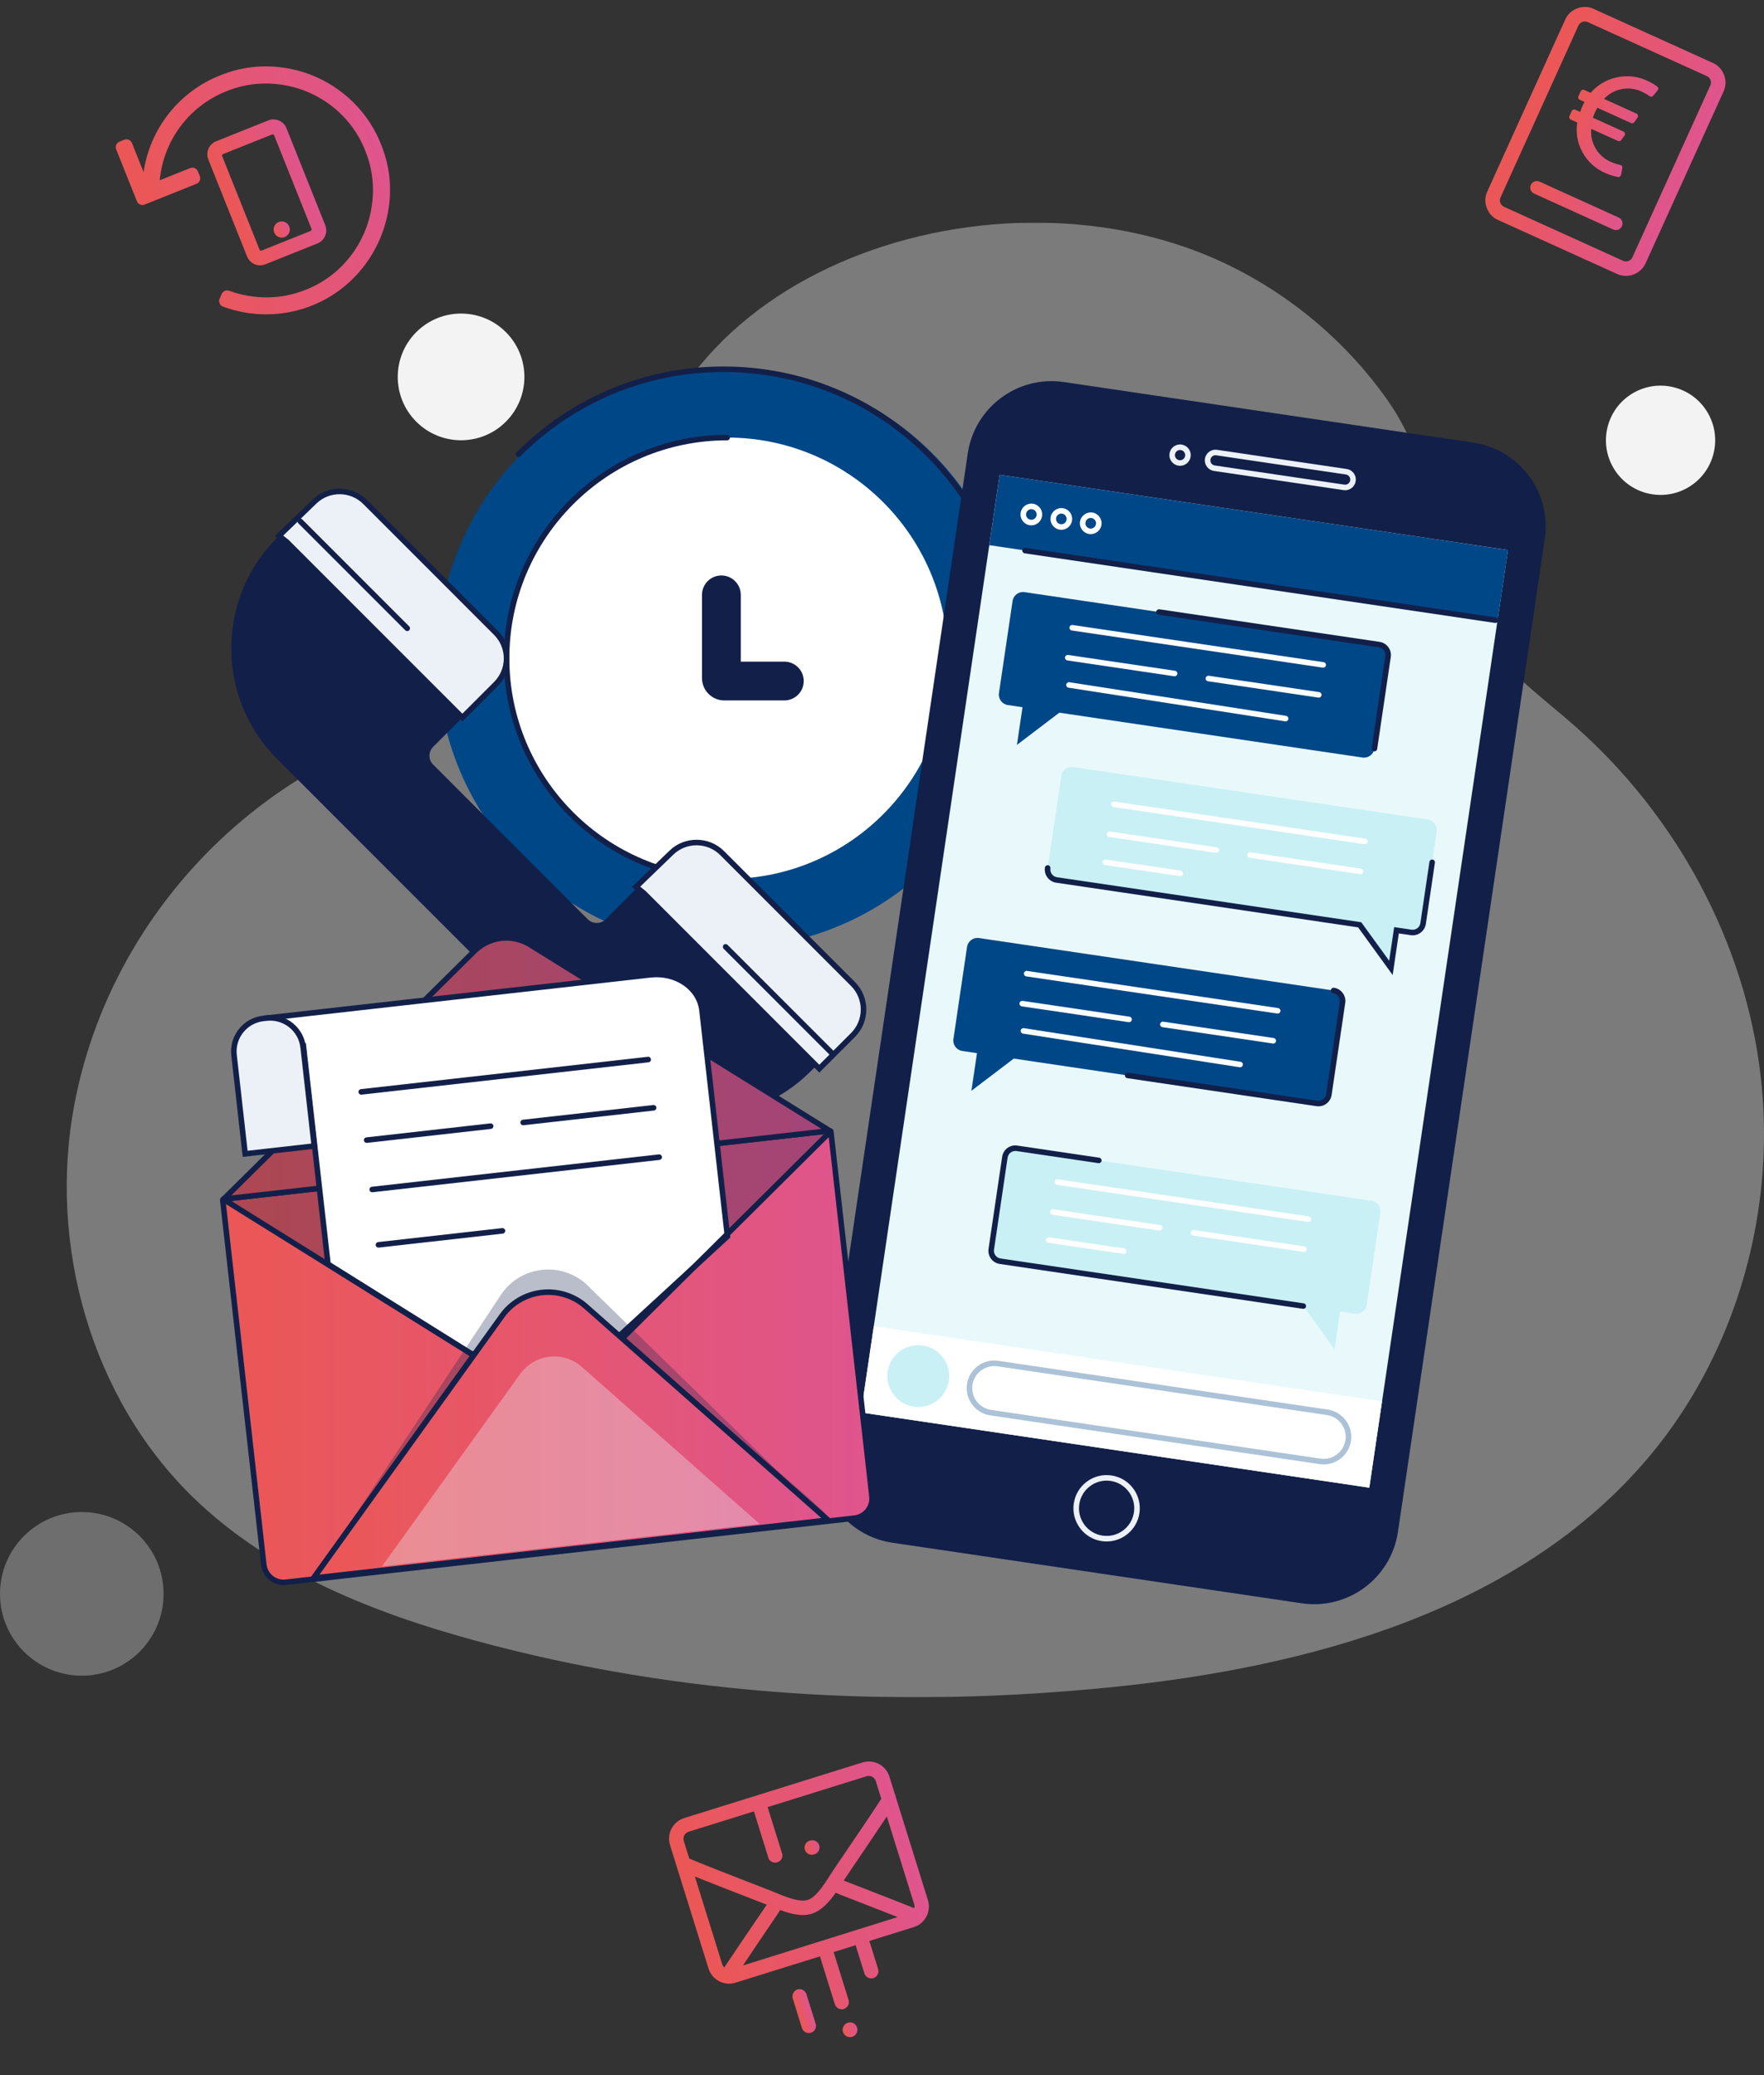 <svg width="420" height="494" viewBox="0 0 420 494" fill="none" xmlns="http://www.w3.org/2000/svg">
<rect x="0" y="0" width="420" height="494" fill="#333333" stroke="none"/>
<g clip-path="url(#clip0_1349_765)">
<g opacity="0.41">
<path d="M419.795 277.019C420.194 270.159 420.016 263.267 419.243 256.443C415.61 224.38 399.164 194.146 374.956 172.815C366.319 165.203 356.493 158.386 350.873 148.34C341.408 131.422 342.125 111.978 330.377 95.274C318.615 78.55 301.476 65.508 282.149 58.811C224.521 38.84 143.838 71.357 151.103 140.797C151.13 141.046 151.158 141.408 151.189 141.867C152.155 156.291 140.835 168.418 126.429 168.76C73.259 170.022 27.49 211.019 17.698 262.951C11.4 296.349 21.713 332.957 46.141 356.584C64.376 374.221 88.842 383.91 113.32 390.567C162.398 403.916 214.044 406.713 264.65 401.61C312.019 396.832 361.985 383.213 392.62 346.766C408.958 327.322 418.321 302.389 419.795 277.019Z" fill="#E3E3E3"/>
</g>
<path d="M408.023 107.805C409.68 100.816 405.358 93.807 398.37 92.15C391.382 90.493 384.374 94.815 382.717 101.804C381.06 108.793 385.382 115.801 392.37 117.458C399.358 119.115 406.366 114.793 408.023 107.805Z" fill="#F3F3F3"/>
<path d="M120.441 100.381C126.33 94.492 126.33 84.944 120.441 79.055C114.553 73.166 105.005 73.166 99.117 79.055C93.228 84.944 93.228 94.492 99.117 100.381C105.005 106.27 114.553 106.27 120.441 100.381Z" fill="#F3F3F3"/>
<path opacity="0.31" d="M19.475 398.87C30.231 398.87 38.95 390.15 38.95 379.393C38.95 368.636 30.231 359.916 19.475 359.916C8.719 359.916 0 368.636 0 379.393C0 390.15 8.719 398.87 19.475 398.87Z" fill="#F3F3F3"/>
<path d="M173.139 225.715C211.259 225.715 242.161 194.81 242.161 156.686C242.161 118.562 211.259 87.656 173.139 87.656C135.018 87.656 104.116 118.562 104.116 156.686C104.116 194.81 135.018 225.715 173.139 225.715Z" fill="#004787"/>
<path d="M221.064 206.398C220.895 206.398 220.727 206.334 220.597 206.206C220.34 205.948 220.34 205.53 220.597 205.273C233.51 192.359 240.621 175.19 240.621 156.928C240.621 138.667 233.509 121.497 220.597 108.584C207.686 95.67 190.518 88.558 172.258 88.558C153.998 88.558 136.83 95.671 123.918 108.584C123.661 108.841 123.243 108.841 122.985 108.584C122.728 108.327 122.728 107.909 122.985 107.651C136.146 94.488 153.645 87.239 172.258 87.239C190.87 87.239 208.369 94.489 221.531 107.651C234.693 120.814 241.941 138.314 241.941 156.928C241.941 175.543 234.692 193.043 221.531 206.206C221.402 206.334 221.233 206.398 221.064 206.398Z" fill="#122049"/>
<path d="M173.139 209.216C202.147 209.216 225.664 185.697 225.664 156.686C225.664 127.674 202.147 104.156 173.139 104.156C144.13 104.156 120.614 127.674 120.614 156.686C120.614 185.697 144.13 209.216 173.139 209.216Z" fill="white"/>
<path d="M173.137 209.875C143.812 209.875 119.954 186.015 119.954 156.686C119.954 127.356 143.812 103.496 173.137 103.496C173.501 103.496 173.797 103.792 173.797 104.156C173.797 104.52 173.501 104.815 173.137 104.815C144.539 104.815 121.273 128.085 121.273 156.686C121.273 185.287 144.54 208.556 173.137 208.556C173.501 208.556 173.797 208.852 173.797 209.216C173.797 209.58 173.503 209.875 173.137 209.875Z" fill="#122049"/>
<path d="M186.745 166.726H172.457C169.526 166.726 167.141 164.341 167.141 161.41V141.598C167.141 139.048 169.208 136.981 171.758 136.981C174.307 136.981 176.374 139.048 176.374 141.598V157.492H186.745C189.295 157.492 191.362 159.559 191.362 162.109C191.362 164.659 189.295 166.726 186.745 166.726Z" fill="#122049"/>
<path d="M65.976 180.663L140.33 255.025C154.875 269.571 178.456 269.571 193 255.025L201.89 246.134C205.247 242.777 205.247 237.336 201.89 233.978L171.55 203.635C168.193 200.277 162.752 200.277 159.395 203.635L144.224 218.807C143.037 219.994 141.114 219.994 139.927 218.807L103.132 182.009C101.961 180.838 101.961 178.939 103.132 177.768L118.092 162.806C121.449 159.449 121.449 154.008 118.092 150.651L86.93 119.484C83.615 116.169 78.255 116.121 74.882 119.378L66.439 127.532C51.461 142 51.252 165.938 65.976 180.663Z" fill="#122049"/>
<path d="M68.305 129.032L110.084 170.815L111.516 169.382L118.091 162.805C121.448 159.448 121.448 154.007 118.091 150.649L86.93 119.484C83.615 116.169 78.255 116.121 74.882 119.378L66.439 127.532L68.305 129.032Z" fill="#ECF1F7"/>
<path d="M110.085 171.747L67.864 129.522L65.445 127.578L74.426 118.903C78.033 115.421 83.853 115.47 87.398 119.017L118.559 150.182C122.168 153.79 122.168 159.663 118.559 163.271L110.085 171.747ZM67.436 127.487L68.771 128.565L110.085 169.882L117.627 162.34C119.125 160.841 119.951 158.848 119.951 156.728C119.951 154.609 119.125 152.615 117.627 151.116L86.464 119.951C83.423 116.909 78.433 116.867 75.34 119.855L67.436 127.487Z" fill="#122049"/>
<path d="M153.296 212.598L195.075 254.381L196.508 252.949L203.083 246.372C206.44 243.014 206.44 237.573 203.083 234.216L171.92 203.05C168.606 199.735 163.245 199.688 159.873 202.945L151.43 211.098L153.296 212.598Z" fill="#ECF1F7"/>
<path d="M195.075 255.314L152.854 213.089L150.435 211.144L159.416 202.47C163.024 198.987 168.843 199.038 172.388 202.583L203.551 233.75C205.299 235.498 206.261 237.822 206.261 240.294C206.261 242.766 205.299 245.091 203.551 246.839L195.075 255.314ZM152.428 211.055L153.763 212.132L195.076 253.45L202.618 245.907C204.117 244.407 204.942 242.414 204.942 240.296C204.942 238.176 204.117 236.183 202.618 234.684L171.456 203.517C168.414 200.478 163.426 200.433 160.331 203.421L152.428 211.055Z" fill="#122049"/>
<path d="M96.962 150.223C96.793 150.223 96.624 150.159 96.495 150.031L71.039 124.572C70.781 124.315 70.781 123.896 71.039 123.639C71.296 123.382 71.714 123.382 71.971 123.639L97.428 149.098C97.685 149.355 97.685 149.774 97.428 150.031C97.3 150.159 97.131 150.223 96.962 150.223Z" fill="#122049"/>
<path d="M198.224 251.495C198.055 251.495 197.886 251.43 197.757 251.302L172.299 225.843C172.042 225.586 172.042 225.168 172.299 224.911C172.556 224.653 172.974 224.653 173.231 224.911L198.689 250.37C198.946 250.627 198.946 251.045 198.689 251.302C198.561 251.43 198.392 251.495 198.224 251.495Z" fill="#122049"/>
<path d="M309.935 381.64L212.465 367.222C201.443 365.591 193.83 355.334 195.46 344.312L230.417 107.949C232.048 96.927 242.304 89.313 253.324 90.943L350.795 105.361C361.817 106.992 369.43 117.249 367.8 128.27L332.842 364.633C331.212 375.656 320.956 383.27 309.935 381.64Z" fill="#122049"/>
<path d="M238.02 113.022L205.013 336.219L326.023 354.118L359.03 130.92L238.02 113.022Z" fill="#E9F9FB"/>
<path d="M238.026 113.022L235.549 129.77L356.559 147.669L359.036 130.921L238.026 113.022Z" fill="#004787"/>
<path d="M263.483 366.923C263.099 366.923 262.713 366.896 262.322 366.838C260.236 366.53 258.393 365.427 257.136 363.732C255.878 362.037 255.355 359.956 255.665 357.868C255.974 355.781 257.077 353.938 258.77 352.681C260.464 351.424 262.55 350.896 264.633 351.211C266.72 351.519 268.562 352.621 269.819 354.316C271.076 356.01 271.599 358.093 271.29 360.18C270.711 364.098 267.331 366.923 263.483 366.923ZM263.462 352.442C262.061 352.442 260.703 352.889 259.556 353.739C258.145 354.786 257.227 356.32 256.97 358.059C256.713 359.797 257.148 361.533 258.195 362.944C259.242 364.355 260.776 365.274 262.515 365.532C266.109 366.065 269.457 363.574 269.986 359.985C270.243 358.247 269.808 356.512 268.76 355.101C267.713 353.69 266.179 352.77 264.441 352.513C264.113 352.467 263.786 352.442 263.462 352.442Z" fill="#ECF1F7"/>
<path d="M280.97 110.877C280.848 110.877 280.722 110.867 280.597 110.849C279.926 110.75 279.334 110.395 278.93 109.85C278.525 109.305 278.358 108.635 278.456 107.964C278.555 107.292 278.91 106.7 279.455 106.297C279.998 105.892 280.666 105.721 281.34 105.824C282.01 105.923 282.603 106.278 283.007 106.823C283.412 107.368 283.579 108.036 283.48 108.708C283.293 109.969 282.208 110.877 280.97 110.877ZM280.965 107.116C280.705 107.116 280.452 107.199 280.24 107.357C279.979 107.551 279.807 107.836 279.76 108.158C279.712 108.481 279.793 108.802 279.986 109.064C280.18 109.325 280.465 109.497 280.788 109.544C281.114 109.593 281.432 109.511 281.695 109.317C281.956 109.123 282.127 108.838 282.175 108.517C282.222 108.193 282.142 107.872 281.946 107.609C281.753 107.347 281.468 107.176 281.146 107.129C281.086 107.121 281.026 107.116 280.965 107.116Z" fill="#ECF1F7"/>
<path d="M320.279 116.691C320.153 116.691 320.027 116.682 319.901 116.663L289.028 112.097C288.356 111.998 287.766 111.643 287.361 111.098C286.956 110.553 286.788 109.883 286.887 109.212C286.986 108.54 287.341 107.948 287.886 107.544C288.432 107.139 289.103 106.973 289.772 107.071L320.645 111.638C321.317 111.736 321.909 112.091 322.313 112.636C322.718 113.181 322.885 113.85 322.786 114.521C322.687 115.193 322.332 115.785 321.788 116.188C321.344 116.518 320.819 116.691 320.279 116.691ZM289.398 108.363C288.804 108.363 288.281 108.8 288.192 109.407C288.144 109.73 288.225 110.051 288.418 110.313C288.612 110.574 288.897 110.746 289.22 110.793L320.094 115.36C320.759 115.462 321.383 114.997 321.48 114.331C321.528 114.009 321.447 113.687 321.253 113.425C321.06 113.162 320.775 112.992 320.451 112.945L289.578 108.378C289.517 108.367 289.458 108.363 289.398 108.363Z" fill="#ECF1F7"/>
<path d="M326.535 285.822L242.117 273.334C240.743 273.131 239.463 274.081 239.26 275.455L236.021 297.358C235.817 298.733 236.767 300.012 238.141 300.215L310.315 310.892L317.751 321.148L319.076 312.188L322.561 312.703C323.935 312.907 325.215 311.957 325.418 310.582L328.657 288.68C328.859 287.305 327.909 286.027 326.535 285.822Z" fill="#C9F0F5"/>
<path d="M310.315 311.552C310.282 311.552 310.251 311.549 310.218 311.544L238.044 300.867C237.205 300.744 236.465 300.301 235.958 299.62C235.453 298.938 235.244 298.102 235.366 297.262L238.606 275.359C238.862 273.627 240.475 272.41 242.212 272.683L261.72 275.569C262.08 275.622 262.329 275.957 262.275 276.317C262.222 276.676 261.883 276.926 261.526 276.872L242.017 273.985C241.002 273.843 240.059 274.539 239.909 275.552L236.669 297.454C236.597 297.945 236.72 298.434 237.015 298.833C237.31 299.231 237.743 299.49 238.234 299.562L310.408 310.241C310.768 310.293 311.017 310.628 310.963 310.989C310.919 311.316 310.637 311.552 310.315 311.552Z" fill="#122049"/>
<path d="M339.958 195.067L255.54 182.579C254.166 182.375 252.886 183.325 252.683 184.7L249.444 206.602C249.241 207.977 250.19 209.257 251.565 209.46L323.739 220.137L331.174 230.393L332.499 221.432L335.984 221.948C337.359 222.151 338.638 221.201 338.841 219.827L342.081 197.924C342.282 196.548 341.333 195.27 339.958 195.067Z" fill="#C9F0F5"/>
<path d="M331.588 232.089L323.367 220.748L251.467 210.111C249.735 209.856 248.535 208.237 248.791 206.505C248.845 206.145 249.179 205.906 249.54 205.95C249.9 206.004 250.149 206.339 250.095 206.699C250.023 207.19 250.145 207.679 250.441 208.077C250.736 208.476 251.169 208.734 251.66 208.808L324.108 219.525L330.757 228.697L331.941 220.683L336.078 221.295C336.567 221.366 337.058 221.245 337.455 220.949C337.853 220.654 338.112 220.221 338.184 219.731L340.339 205.159C340.392 204.799 340.727 204.554 341.089 204.604C341.449 204.657 341.698 204.992 341.644 205.353L339.489 219.924C339.365 220.763 338.921 221.503 338.241 222.01C337.559 222.515 336.72 222.725 335.884 222.601L333.052 222.183L331.588 232.089Z" fill="#122049"/>
<path d="M233.104 223.288L317.522 235.776C318.897 235.979 319.846 237.259 319.643 238.634L316.404 260.536C316.201 261.911 314.921 262.861 313.547 262.657L241.373 251.98L231.288 259.645L232.614 250.684L229.129 250.168C227.754 249.965 226.805 248.685 227.008 247.311L230.247 225.408C230.45 224.034 231.73 223.084 233.104 223.288Z" fill="#004787"/>
<path d="M313.921 263.343C313.764 263.343 313.607 263.331 313.449 263.308L268.396 256.643C268.036 256.591 267.787 256.256 267.841 255.895C267.894 255.535 268.227 255.283 268.59 255.34L313.643 262.004C314.134 262.074 314.623 261.954 315.021 261.657C315.42 261.362 315.678 260.929 315.751 260.439L318.99 238.535C319.139 237.521 318.437 236.577 317.424 236.425C317.064 236.372 316.815 236.037 316.869 235.677C316.922 235.318 317.257 235.072 317.618 235.122C319.35 235.378 320.55 236.995 320.295 238.727L317.055 260.631C316.931 261.47 316.487 262.21 315.806 262.717C315.253 263.127 314.598 263.343 313.921 263.343Z" fill="#122049"/>
<path d="M208.044 315.684L205.007 336.22L326.017 354.119L329.054 333.583L208.044 315.684Z" fill="white"/>
<path d="M225.917 328.631C225.322 332.653 221.58 335.431 217.559 334.836C213.537 334.241 210.759 330.499 211.354 326.477C211.949 322.455 215.691 319.676 219.713 320.271C223.734 320.866 226.512 324.609 225.917 328.631Z" fill="#C9F0F5"/>
<path opacity="0.33" d="M315.166 348.581C314.849 348.581 314.527 348.557 314.202 348.508L235.776 336.907C234.043 336.652 232.512 335.734 231.466 334.327C230.421 332.919 229.987 331.187 230.243 329.454C230.773 325.875 234.12 323.382 237.695 323.923L316.121 335.524C319.701 336.052 322.182 339.396 321.653 342.976C321.174 346.232 318.365 348.581 315.166 348.581ZM314.396 347.205C317.257 347.621 319.928 345.642 320.351 342.783C320.556 341.397 320.209 340.015 319.374 338.891C318.539 337.765 317.316 337.033 315.93 336.829L237.504 325.226C234.642 324.809 231.974 326.786 231.549 329.648C231.344 331.034 231.69 332.416 232.526 333.542C233.361 334.667 234.584 335.399 235.97 335.603L314.396 347.205Z" fill="#004787"/>
<path d="M245.561 125.048C245.436 125.048 245.309 125.039 245.181 125.02C243.772 124.812 242.796 123.496 243.005 122.088C243.106 121.404 243.466 120.803 244.02 120.391C244.574 119.978 245.255 119.807 245.938 119.91C247.347 120.118 248.323 121.433 248.114 122.842C247.924 124.124 246.818 125.048 245.561 125.048ZM245.556 121.201C245.286 121.201 245.025 121.287 244.806 121.451C244.535 121.651 244.359 121.947 244.309 122.28C244.259 122.614 244.343 122.946 244.545 123.218C244.746 123.49 245.041 123.665 245.375 123.714C246.058 123.817 246.707 123.338 246.81 122.648C246.86 122.315 246.776 121.982 246.574 121.71C246.373 121.439 246.079 121.263 245.744 121.214C245.681 121.206 245.619 121.201 245.556 121.201Z" fill="white"/>
<path d="M252.703 126.104C252.575 126.104 252.447 126.095 252.319 126.077C250.91 125.868 249.934 124.553 250.143 123.144C250.351 121.737 251.668 120.765 253.076 120.968C253.758 121.069 254.361 121.429 254.772 121.983C255.184 122.538 255.354 123.218 255.253 123.901C255.151 124.583 254.791 125.186 254.237 125.598C253.786 125.929 253.253 126.104 252.703 126.104ZM252.696 122.258C252.08 122.258 251.54 122.709 251.447 123.337C251.397 123.671 251.482 124.003 251.683 124.275C251.884 124.547 252.179 124.722 252.513 124.771C252.845 124.821 253.18 124.738 253.451 124.536C253.721 124.335 253.898 124.041 253.947 123.706C253.997 123.373 253.912 123.039 253.712 122.768C253.511 122.497 253.216 122.321 252.882 122.272C252.819 122.263 252.757 122.258 252.696 122.258Z" fill="white"/>
<path d="M259.7 127.14C259.575 127.14 259.449 127.131 259.321 127.112C257.912 126.903 256.936 125.587 257.144 124.179C257.353 122.771 258.669 121.798 260.076 122.002C261.485 122.212 262.461 123.527 262.253 124.936C262.065 126.217 260.959 127.14 259.7 127.14ZM259.696 123.293C259.427 123.293 259.166 123.379 258.946 123.544C258.674 123.745 258.499 124.039 258.45 124.374C258.4 124.707 258.484 125.04 258.685 125.312C258.885 125.583 259.181 125.759 259.514 125.809C260.2 125.905 260.847 125.433 260.95 124.743C261.051 124.055 260.574 123.411 259.884 123.308C259.822 123.299 259.76 123.293 259.696 123.293Z" fill="white"/>
<path d="M356.08 148.287C356.048 148.287 356.015 148.285 355.982 148.281L243.963 131.711C243.602 131.657 243.353 131.324 243.407 130.962C243.46 130.602 243.794 130.354 244.156 130.407L356.176 146.978C356.536 147.032 356.785 147.367 356.731 147.727C356.684 148.051 356.401 148.287 356.08 148.287Z" fill="#122049"/>
<path d="M311.512 290.869C311.48 290.869 311.447 290.867 311.414 290.862L251.645 282.021C251.285 281.968 251.036 281.633 251.09 281.273C251.143 280.913 251.472 280.655 251.839 280.717L311.608 289.558C311.968 289.611 312.217 289.946 312.163 290.306C312.116 290.633 311.833 290.869 311.512 290.869Z" fill="white"/>
<path d="M276.127 292.921C276.095 292.921 276.062 292.918 276.029 292.913L250.59 289.149C250.23 289.097 249.981 288.762 250.035 288.401C250.087 288.043 250.417 287.789 250.784 287.846L276.223 291.61C276.583 291.662 276.833 291.997 276.779 292.357C276.73 292.685 276.449 292.921 276.127 292.921Z" fill="white"/>
<path d="M267.555 298.474C267.523 298.474 267.49 298.472 267.457 298.466L249.603 295.825C249.243 295.773 248.994 295.438 249.048 295.077C249.101 294.719 249.441 294.465 249.797 294.522L267.651 297.163C268.011 297.216 268.26 297.551 268.206 297.911C268.159 298.238 267.877 298.474 267.555 298.474Z" fill="white"/>
<path d="M310.458 297.999C310.426 297.999 310.393 297.997 310.36 297.992L284.07 294.104C283.71 294.051 283.461 293.716 283.515 293.356C283.567 292.997 283.899 292.743 284.264 292.801L310.554 296.688C310.914 296.741 311.163 297.076 311.109 297.436C311.061 297.763 310.78 297.999 310.458 297.999Z" fill="white"/>
<path d="M304.214 241.265C304.182 241.265 304.149 241.262 304.116 241.257L244.347 232.416C243.987 232.364 243.738 232.029 243.792 231.669C243.845 231.308 244.176 231.052 244.541 231.113L304.31 239.954C304.67 240.007 304.919 240.342 304.865 240.702C304.818 241.029 304.536 241.265 304.214 241.265Z" fill="white"/>
<path d="M268.829 243.318C268.798 243.318 268.765 243.315 268.732 243.31L243.292 239.548C242.932 239.495 242.683 239.16 242.737 238.8C242.791 238.441 243.126 238.193 243.486 238.244L268.925 242.008C269.286 242.061 269.535 242.396 269.481 242.756C269.433 243.082 269.151 243.318 268.829 243.318Z" fill="white"/>
<path d="M295.262 254.049C295.229 254.049 295.195 254.046 295.16 254.041L243.577 246.038C243.217 245.982 242.97 245.645 243.027 245.286C243.083 244.926 243.422 244.68 243.78 244.735L295.363 252.738C295.724 252.793 295.97 253.131 295.913 253.49C295.862 253.817 295.581 254.049 295.262 254.049Z" fill="white"/>
<path d="M303.16 248.396C303.128 248.396 303.095 248.394 303.062 248.388L276.772 244.499C276.412 244.447 276.163 244.112 276.217 243.752C276.27 243.391 276.602 243.139 276.966 243.196L303.256 247.085C303.616 247.138 303.866 247.473 303.811 247.833C303.763 248.161 303.482 248.396 303.16 248.396Z" fill="white"/>
<path d="M243.945 140.949L328.363 153.437C329.738 153.64 330.687 154.919 330.484 156.294L327.245 178.197C327.042 179.571 325.762 180.521 324.388 180.318L252.214 169.642L242.129 177.306L243.454 168.345L239.97 167.83C238.595 167.626 237.646 166.347 237.849 164.972L241.088 143.07C241.291 141.694 242.571 140.745 243.945 140.949Z" fill="#004787"/>
<path d="M327.245 178.855C327.213 178.855 327.18 178.852 327.147 178.848C326.787 178.794 326.538 178.46 326.592 178.099L329.831 156.196C329.904 155.705 329.781 155.216 329.486 154.818C329.19 154.419 328.758 154.159 328.267 154.087L275.854 146.334C275.494 146.28 275.245 145.947 275.299 145.585C275.353 145.225 275.692 144.985 276.048 145.03L328.461 152.784C329.3 152.908 330.04 153.351 330.546 154.033C331.053 154.713 331.262 155.551 331.138 156.39L327.899 178.293C327.849 178.62 327.567 178.855 327.245 178.855Z" fill="#122049"/>
<path d="M315.056 158.927C315.024 158.927 314.991 158.924 314.958 158.92L255.19 150.078C254.83 150.024 254.58 149.69 254.634 149.329C254.687 148.969 255.017 148.723 255.384 148.774L315.152 157.616C315.512 157.668 315.762 158.003 315.708 158.365C315.659 158.691 315.378 158.927 315.056 158.927Z" fill="white"/>
<path d="M279.67 160.978C279.638 160.978 279.605 160.976 279.572 160.972L254.133 157.208C253.773 157.154 253.524 156.819 253.578 156.459C253.63 156.099 253.965 155.851 254.327 155.904L279.766 159.667C280.126 159.721 280.376 160.056 280.322 160.416C280.274 160.743 279.993 160.978 279.67 160.978Z" fill="white"/>
<path d="M306.103 171.709C306.07 171.709 306.035 171.706 306.001 171.701L254.418 163.698C254.058 163.641 253.811 163.305 253.868 162.945C253.923 162.586 254.265 162.343 254.621 162.395L306.204 170.398C306.564 170.453 306.811 170.791 306.756 171.151C306.704 171.477 306.423 171.709 306.103 171.709Z" fill="white"/>
<path d="M314.001 166.057C313.969 166.057 313.936 166.054 313.903 166.05L287.613 162.161C287.253 162.107 287.004 161.772 287.058 161.412C287.11 161.052 287.44 160.804 287.807 160.857L314.097 164.745C314.457 164.8 314.706 165.133 314.652 165.495C314.603 165.821 314.323 166.057 314.001 166.057Z" fill="white"/>
<path d="M324.988 200.951C324.956 200.951 324.923 200.949 324.89 200.945L265.121 192.103C264.761 192.05 264.512 191.715 264.566 191.353C264.619 190.993 264.948 190.745 265.315 190.798L325.084 199.64C325.444 199.693 325.693 200.028 325.639 200.389C325.59 200.715 325.31 200.951 324.988 200.951Z" fill="white"/>
<path d="M289.603 203.004C289.571 203.004 289.538 203.001 289.505 202.997L264.066 199.234C263.706 199.18 263.457 198.845 263.511 198.485C263.564 198.125 263.903 197.874 264.26 197.929L289.699 201.693C290.059 201.747 290.309 202.082 290.255 202.442C290.206 202.768 289.925 203.004 289.603 203.004Z" fill="white"/>
<path d="M281.031 208.556C280.999 208.556 280.966 208.555 280.933 208.55L263.079 205.909C262.719 205.856 262.47 205.521 262.524 205.159C262.578 204.801 262.913 204.549 263.273 204.604L281.127 207.245C281.487 207.298 281.736 207.633 281.682 207.994C281.634 208.32 281.351 208.556 281.031 208.556Z" fill="white"/>
<path d="M323.932 208.081C323.901 208.081 323.868 208.079 323.835 208.075L297.545 204.186C297.185 204.132 296.935 203.798 296.989 203.437C297.042 203.076 297.373 202.826 297.738 202.881L324.029 206.77C324.389 206.824 324.638 207.158 324.584 207.519C324.536 207.846 324.254 208.081 323.932 208.081Z" fill="white"/>
<path d="M203.452 361.368L68.051 376.625C65.45 376.918 63.105 375.048 62.812 372.446L53.038 285.696C53.023 285.559 53.121 285.436 53.259 285.42L197.55 269.162C197.687 269.146 197.811 269.245 197.825 269.382L207.602 356.165C207.893 358.747 206.036 361.077 203.452 361.368Z" fill="url(#paint0_linear_1349_765)"/>
<path d="M67.518 377.315C64.809 377.315 62.466 375.273 62.156 372.519L52.383 285.77C52.327 285.271 52.686 284.82 53.184 284.763L197.476 268.505C197.981 268.448 198.425 268.808 198.481 269.306L208.258 356.089C208.419 357.513 208.014 358.915 207.121 360.035C206.229 361.156 204.952 361.862 203.527 362.023L68.125 377.281C67.92 377.305 67.719 377.315 67.518 377.315ZM53.74 286.029L63.467 372.373C63.718 374.607 65.733 376.231 67.977 375.971L203.378 360.714L203.452 361.37L203.378 360.714C204.452 360.593 205.415 360.061 206.09 359.216C206.764 358.37 207.069 357.313 206.947 356.238L197.217 269.864L53.74 286.029Z" fill="#122049"/>
<path opacity="0.29" d="M197.107 361.368L74.673 376.625C72.072 376.918 112.613 324.912 112.32 322.311L53.039 285.696C53.023 285.559 53.122 285.436 53.26 285.42L197.551 269.162C197.688 269.146 197.812 269.245 197.826 269.382L148.466 318.238C148.756 320.821 199.69 361.077 197.107 361.368Z" fill="#122049"/>
<path d="M53.258 285.42L112.927 226.404C116.484 222.875 121.997 222.245 126.259 224.882L197.181 268.934C197.303 269.009 197.26 269.195 197.119 269.211L53.01 285.448" fill="url(#paint1_linear_1349_765)"/>
<path d="M53.084 286.103L52.975 285.133L52.794 284.951L52.938 284.809L52.936 284.792L52.958 284.79L112.464 225.934C116.252 222.177 122.069 221.513 126.607 224.32L197.531 268.372C197.822 268.553 197.967 268.899 197.894 269.235C197.818 269.571 197.539 269.823 197.199 269.864L53.084 286.103ZM120.553 223.912C117.943 223.912 115.359 224.921 113.391 226.872L55.073 284.552L195.587 268.72L125.911 225.442C124.25 224.413 122.395 223.912 120.553 223.912Z" fill="#122049"/>
<path opacity="0.29" d="M53.258 285.42L112.927 226.404C116.484 222.875 121.997 222.245 126.259 224.882L197.181 268.934C197.303 269.009 197.26 269.195 197.119 269.211L53.01 285.448" fill="#122049"/>
<path d="M119.526 313.215L74.672 375.627L197.106 361.832L139.491 310.966C133.482 305.658 124.204 306.704 119.526 313.215Z" fill="url(#paint2_linear_1349_765)"/>
<path d="M73.27 376.448L118.99 312.83L119.526 313.215L118.99 312.83C121.329 309.576 124.955 307.452 128.937 307.004C132.919 306.555 136.925 307.819 139.929 310.47L198.657 362.321L73.27 376.448ZM130.521 308.234C130.043 308.234 129.563 308.261 129.084 308.315C125.472 308.722 122.184 310.65 120.063 313.602L76.077 374.805L195.558 361.342L139.056 311.461C136.692 309.373 133.644 308.234 130.521 308.234Z" fill="#122049"/>
<path d="M60.543 242.666L154.851 232.039C161.033 231.343 166.535 235.129 167.139 240.495L173.199 294.298L146.974 318.405L112.319 322.309L78.088 300.897L72.216 248.77L60.543 242.666Z" fill="white"/>
<path d="M112.164 322.993L77.468 301.289L71.599 249.194L62.618 241.768L154.776 231.384C157.924 231.031 161.008 231.762 163.459 233.449C165.94 235.156 167.479 237.632 167.793 240.421L173.892 294.556L147.261 319.037L112.164 322.993ZM78.708 300.508L112.474 321.63L146.686 317.774L172.507 294.039L166.483 240.569C166.213 238.167 164.874 236.024 162.712 234.538C160.522 233.03 157.758 232.378 154.925 232.696L62.758 243.082L72.832 248.35L78.708 300.508Z" fill="#122049"/>
<path opacity="0.29" d="M119.526 307.829L74.672 375.626L197.106 361.83L139.492 305.579C133.482 300.273 124.204 301.32 119.526 307.829Z" fill="#122049"/>
<path d="M119.526 313.215L74.672 375.627L197.106 361.832L139.491 310.966C133.482 305.658 124.204 306.704 119.526 313.215Z" fill="url(#paint3_linear_1349_765)"/>
<path d="M73.27 376.448L118.99 312.83L119.526 313.215L118.99 312.83C121.329 309.576 124.955 307.452 128.937 307.004C132.919 306.555 136.925 307.819 139.929 310.47L198.657 362.321L73.27 376.448ZM130.521 308.234C130.043 308.234 129.563 308.261 129.084 308.315C125.472 308.722 122.184 310.65 120.063 313.602L76.077 374.805L195.558 361.342L139.056 311.461C136.692 309.373 133.644 308.234 130.521 308.234Z" fill="#122049"/>
<path opacity="0.35" d="M123.872 327.028L90.932 372.863L180.847 362.731L138.535 325.375C134.122 321.48 127.308 322.247 123.872 327.028Z" fill="#ECF1F7"/>
<path d="M53.663 284.987L52.964 286.107L111.972 322.884L112.67 321.763L53.663 284.987Z" fill="#122049"/>
<path d="M197.363 268.781L148.027 317.781L148.955 318.717L198.292 269.716L197.363 268.781Z" fill="#122049"/>
<path d="M74.828 272.795L58.37 274.65L55.724 251.165C55.234 246.827 58.355 242.913 62.695 242.425L63.443 242.34C67.781 241.851 71.694 244.972 72.182 249.312L74.828 272.795Z" fill="#ECF1F7"/>
<path d="M57.787 275.378L55.068 251.238C54.812 248.964 55.456 246.728 56.883 244.939C58.309 243.151 60.347 242.025 62.619 241.769L63.368 241.686C65.644 241.437 67.878 242.074 69.667 243.501C71.455 244.927 72.582 246.965 72.838 249.239L75.557 273.378L57.787 275.378ZM64.342 242.948C64.068 242.948 63.792 242.964 63.516 242.994L62.767 243.078C60.844 243.294 59.12 244.246 57.914 245.759C56.708 247.271 56.163 249.165 56.379 251.089L58.95 273.919L74.099 272.212L71.526 249.382C71.31 247.458 70.358 245.734 68.844 244.527C67.548 243.496 65.975 242.948 64.342 242.948Z" fill="#122049"/>
<path d="M86.002 260.568C85.671 260.568 85.385 260.32 85.347 259.982C85.306 259.621 85.567 259.295 85.929 259.253L154.259 251.553C154.626 251.51 154.948 251.772 154.988 252.135C155.029 252.496 154.768 252.822 154.407 252.864L86.078 260.564C86.053 260.567 86.028 260.568 86.002 260.568Z" fill="#122049"/>
<path d="M88.621 283.799C88.29 283.799 88.003 283.549 87.965 283.213C87.924 282.852 88.184 282.526 88.547 282.484L156.877 274.785C157.236 274.742 157.566 275.004 157.607 275.367C157.648 275.728 157.386 276.054 157.025 276.096L88.695 283.795C88.669 283.797 88.644 283.799 88.621 283.799Z" fill="#122049"/>
<path d="M87.296 272.05C86.965 272.05 86.679 271.802 86.641 271.464C86.6 271.102 86.861 270.777 87.223 270.734L116.751 267.408C117.111 267.371 117.441 267.628 117.48 267.989C117.521 268.351 117.261 268.677 116.899 268.719L87.37 272.046C87.345 272.048 87.32 272.05 87.296 272.05Z" fill="#122049"/>
<path d="M124.555 267.849C124.224 267.849 123.938 267.6 123.9 267.264C123.859 266.902 124.12 266.576 124.481 266.534L155.553 263.035C155.917 263 156.241 263.254 156.282 263.616C156.323 263.978 156.063 264.304 155.701 264.346L124.629 267.845C124.604 267.848 124.579 267.849 124.555 267.849Z" fill="#122049"/>
<path d="M90.105 296.973C89.773 296.973 89.487 296.725 89.449 296.387C89.408 296.024 89.668 295.7 90.031 295.658L119.559 292.331C119.918 292.295 120.248 292.551 120.288 292.913C120.329 293.274 120.068 293.6 119.707 293.642L90.178 296.969C90.153 296.972 90.128 296.973 90.105 296.973Z" fill="#122049"/>
</g>
<path d="M67.77 56.432C68.187 56.272 68.536 55.972 68.757 55.584C68.978 55.195 69.056 54.741 68.979 54.301C68.903 53.86 68.675 53.46 68.336 53.169C67.997 52.877 67.567 52.713 67.12 52.704C66.673 52.694 66.237 52.841 65.886 53.117C65.534 53.394 65.29 53.785 65.195 54.221C65.1 54.658 65.16 55.115 65.364 55.512C65.568 55.91 65.904 56.225 66.315 56.402C66.542 56.506 66.789 56.562 67.039 56.567C67.289 56.573 67.538 56.527 67.77 56.432Z" fill="url(#paint4_linear_1349_765)"/>
<path d="M66.464 28.721C66.061 28.535 65.623 28.433 65.179 28.423C64.735 28.413 64.294 28.493 63.882 28.66L51.48 33.618C51.067 33.779 50.691 34.019 50.373 34.327C50.055 34.634 49.801 35.002 49.627 35.408C49.453 35.815 49.361 36.252 49.358 36.694C49.354 37.137 49.439 37.575 49.607 37.984L58.818 61.027C58.979 61.44 59.22 61.816 59.527 62.135C59.835 62.453 60.203 62.708 60.609 62.883C61.016 63.058 61.453 63.151 61.896 63.155C62.339 63.159 62.778 63.076 63.188 62.909L75.562 57.962C75.973 57.798 76.347 57.555 76.663 57.246C76.979 56.937 77.231 56.569 77.405 56.162C77.579 55.756 77.67 55.319 77.675 54.877C77.679 54.435 77.597 53.996 77.431 53.587L68.25 30.619C68.099 30.197 67.862 29.811 67.555 29.485C67.247 29.158 66.876 28.898 66.464 28.721ZM52.889 37.143C52.874 37.098 52.869 37.051 52.873 37.005C52.877 36.958 52.89 36.913 52.911 36.871C52.944 36.788 53.006 36.72 53.087 36.681L64.791 32.002C64.879 31.973 64.975 31.978 65.059 32.015C65.103 32.031 65.144 32.054 65.179 32.086C65.214 32.117 65.242 32.154 65.263 32.196L74.18 54.504C74.194 54.548 74.199 54.595 74.196 54.642C74.192 54.688 74.179 54.734 74.157 54.775C74.121 54.86 74.056 54.929 73.972 54.969L62.267 59.648C62.182 59.675 62.09 59.669 62.009 59.631C61.965 59.616 61.924 59.592 61.889 59.561C61.855 59.53 61.826 59.492 61.806 59.45L52.889 37.143Z" fill="url(#paint5_linear_1349_765)"/>
<path d="M29.568 33.272C29.742 33.198 29.929 33.161 30.118 33.162C30.306 33.164 30.493 33.205 30.665 33.282C30.841 33.352 30.999 33.458 31.131 33.594C31.262 33.73 31.364 33.892 31.428 34.07L34.19 40.978C34.932 35.868 37.011 31.046 40.217 26.999C43.423 22.951 47.641 19.823 52.444 17.93C57.264 15.961 62.529 15.341 67.675 16.137C72.767 16.885 77.574 18.96 81.611 22.153C85.705 25.357 88.863 29.602 90.755 34.445C92.722 39.246 93.334 44.494 92.525 49.619C91.749 54.706 89.674 59.508 86.5 63.559C83.783 67.045 80.311 69.871 76.344 71.822C72.378 73.772 68.021 74.799 63.6 74.822C60.029 74.854 56.481 74.235 53.131 72.996C52.943 72.944 52.77 72.847 52.627 72.714C52.484 72.58 52.376 72.415 52.312 72.23C52.233 72.063 52.189 71.882 52.181 71.698C52.173 71.513 52.201 71.329 52.265 71.156L52.729 70.074C52.796 69.894 52.898 69.729 53.03 69.588C53.161 69.447 53.319 69.334 53.494 69.254C53.838 69.119 54.219 69.106 54.572 69.217C57.466 70.272 60.525 70.804 63.605 70.787C66.759 70.772 69.88 70.154 72.803 68.969C76.959 67.341 80.6 64.625 83.344 61.104C86.094 57.608 87.878 53.45 88.514 49.047C89.201 44.603 88.668 40.056 86.972 35.891C85.346 31.727 82.626 28.079 79.1 25.332C75.601 22.585 71.444 20.803 67.043 20.161C62.599 19.487 58.056 20.026 53.895 21.722C49.553 23.446 45.774 26.337 42.974 30.076C40.175 33.815 38.464 38.256 38.032 42.907L45.279 40.01C45.453 39.94 45.638 39.906 45.825 39.908C46.011 39.911 46.195 39.95 46.367 40.023C46.538 40.097 46.694 40.203 46.824 40.337C46.954 40.471 47.057 40.628 47.126 40.802L47.571 41.914C47.64 42.087 47.675 42.272 47.672 42.459C47.67 42.645 47.631 42.83 47.557 43.001C47.484 43.173 47.377 43.328 47.244 43.458C47.11 43.589 46.952 43.691 46.779 43.761L34.452 48.688C34.278 48.763 34.091 48.8 33.902 48.799C33.714 48.797 33.527 48.756 33.355 48.678C33.18 48.607 33.022 48.5 32.891 48.364C32.76 48.229 32.658 48.067 32.592 47.891L27.668 35.573C27.594 35.399 27.557 35.212 27.559 35.023C27.561 34.835 27.601 34.648 27.678 34.476C27.75 34.302 27.858 34.145 27.993 34.014C28.129 33.882 28.289 33.78 28.465 33.713L29.568 33.272Z" fill="url(#paint6_linear_1349_765)"/>
<path d="M205.343 419.528L162.899 432.763C161.6 433.168 160.515 434.073 159.882 435.279C159.25 436.484 159.123 437.891 159.528 439.19L168.692 468.578C169.097 469.877 170.002 470.962 171.207 471.595C172.412 472.227 173.819 472.355 175.119 471.949L195.219 465.682L198.773 477.08C198.908 477.513 199.21 477.875 199.611 478.086C200.013 478.296 200.482 478.339 200.915 478.204C201.348 478.069 201.71 477.767 201.921 477.365C202.132 476.964 202.174 476.495 202.039 476.061L198.485 464.663L203.719 463.031L205.808 469.731C205.944 470.164 206.245 470.526 206.647 470.737C207.049 470.947 207.518 470.99 207.951 470.855C208.384 470.72 208.746 470.418 208.956 470.016C209.167 469.615 209.21 469.146 209.075 468.712L206.985 462.012L217.563 458.714C218.862 458.309 219.948 457.404 220.58 456.199C221.212 454.993 221.34 453.586 220.934 452.287L211.77 422.899C211.365 421.6 210.461 420.515 209.255 419.883C208.05 419.25 206.643 419.123 205.343 419.528V419.528ZM172.451 468.315C172.221 468.109 172.05 467.845 171.955 467.551L165.445 446.672C168.368 447.856 172.956 449.66 182.11 453.201L182.559 453.374L182.29 453.779C176.944 461.594 174.217 465.669 172.451 468.315ZM176.9 467.847C178.661 465.184 181.175 461.46 185.109 455.657L185.761 454.654C188.155 455.552 190.946 456.281 193.285 455.533C195.625 454.785 197.512 452.644 198.985 450.53C199.389 450.708 199.769 450.865 200.05 450.998C206.606 453.548 210.795 455.164 213.722 456.328L176.9 467.847ZM217.666 453.297C217.76 453.592 217.77 453.908 217.692 454.208C214.76 453.027 210.15 451.239 201.324 447.807L200.881 447.623L201.144 447.229C206.652 439.079 209.42 435.018 211.145 432.385L217.666 453.297ZM209.831 428.172C208.183 430.726 205.793 434.32 198.312 445.309C197.021 447.21 194.65 451.57 192.267 452.267C189.884 452.964 185.481 450.808 183.338 449.979C170.937 445.189 166.937 443.588 164.11 442.393L162.804 438.205C162.671 437.769 162.712 437.298 162.92 436.892C163.128 436.485 163.486 436.176 163.918 436.029L179.504 431.169L183.037 442.501C183.237 442.844 183.547 443.11 183.918 443.254C184.288 443.398 184.697 443.412 185.076 443.294C185.456 443.176 185.784 442.932 186.007 442.603C186.23 442.274 186.334 441.878 186.303 441.482L182.77 430.151L206.362 422.794C206.795 422.671 207.259 422.718 207.658 422.928C208.057 423.137 208.36 423.491 208.504 423.918L209.831 428.172Z" fill="url(#paint7_linear_1349_765)"/>
<path d="M192.872 438.119C192.644 438.173 192.428 438.273 192.24 438.414C192.052 438.554 191.895 438.732 191.778 438.936C191.661 439.14 191.588 439.366 191.563 439.6C191.537 439.833 191.56 440.07 191.63 440.294C191.7 440.518 191.816 440.726 191.969 440.904C192.123 441.081 192.312 441.225 192.524 441.327C192.735 441.429 192.966 441.486 193.201 441.494C193.435 441.503 193.67 441.463 193.888 441.377C194.108 441.316 194.313 441.211 194.492 441.07C194.67 440.928 194.818 440.751 194.927 440.551C195.036 440.351 195.104 440.131 195.126 439.904C195.148 439.677 195.125 439.448 195.057 439.23C194.909 438.797 194.599 438.438 194.191 438.23C193.782 438.023 193.309 437.983 192.872 438.119Z" fill="url(#paint8_linear_1349_765)"/>
<path d="M189.868 473.544C189.442 473.688 189.087 473.991 188.878 474.39C188.669 474.789 188.621 475.253 188.744 475.686L190.907 482.62C190.96 482.849 191.061 483.064 191.201 483.253C191.342 483.441 191.52 483.598 191.724 483.715C191.928 483.831 192.154 483.905 192.387 483.93C192.621 483.955 192.857 483.932 193.081 483.862C193.306 483.793 193.513 483.677 193.691 483.523C193.869 483.37 194.013 483.181 194.115 482.969C194.216 482.757 194.273 482.527 194.282 482.292C194.29 482.057 194.25 481.823 194.165 481.605L192.002 474.67C191.858 474.245 191.557 473.891 191.16 473.682C190.763 473.472 190.301 473.423 189.868 473.544Z" fill="url(#paint9_linear_1349_765)"/>
<path d="M201.906 481.47C201.57 481.565 201.271 481.759 201.046 482.025C200.821 482.292 200.68 482.619 200.642 482.966C200.604 483.313 200.67 483.663 200.832 483.972C200.994 484.281 201.245 484.535 201.552 484.701C201.858 484.867 202.208 484.937 202.555 484.904C202.902 484.87 203.232 484.734 203.501 484.512C203.77 484.291 203.968 483.994 204.067 483.659C204.167 483.325 204.165 482.969 204.061 482.636C203.999 482.416 203.893 482.211 203.75 482.033C203.608 481.854 203.43 481.707 203.23 481.598C203.029 481.489 202.808 481.422 202.581 481.4C202.353 481.378 202.124 481.402 201.906 481.47Z" fill="url(#paint10_linear_1349_765)"/>
<path d="M391.827 62.629C391.548 63.248 391.15 63.807 390.655 64.272C390.16 64.737 389.578 65.1 388.942 65.339C388.306 65.578 387.629 65.689 386.951 65.665C386.272 65.641 385.604 65.484 384.987 65.201L356.724 52.387C356.096 52.117 355.53 51.722 355.061 51.224C354.591 50.727 354.23 50.138 353.997 49.495C353.748 48.858 353.633 48.177 353.658 47.494C353.683 46.811 353.848 46.14 354.143 45.523L372.644 4.716C372.914 4.088 373.31 3.522 373.807 3.052C374.305 2.583 374.893 2.221 375.536 1.989C376.173 1.742 376.854 1.628 377.536 1.654C378.219 1.681 378.889 1.847 379.505 2.143L407.767 14.957C408.395 15.226 408.962 15.622 409.431 16.12C409.9 16.617 410.262 17.206 410.494 17.849C410.743 18.486 410.859 19.167 410.834 19.85C410.809 20.533 410.644 21.204 410.349 21.821L391.827 62.629ZM358.148 49.247L386.41 62.061C386.615 62.162 386.838 62.22 387.065 62.231C387.293 62.243 387.521 62.207 387.734 62.127C387.948 62.047 388.142 61.923 388.306 61.765C388.47 61.606 388.599 61.416 388.686 61.205L407.195 20.381C407.298 20.177 407.357 19.953 407.37 19.725C407.382 19.497 407.347 19.268 407.267 19.054C407.187 18.839 407.064 18.644 406.905 18.479C406.746 18.314 406.555 18.184 406.343 18.097L378.081 5.283C377.876 5.18 377.651 5.121 377.422 5.109C377.193 5.097 376.963 5.132 376.749 5.213C376.534 5.294 376.338 5.418 376.173 5.578C376.009 5.739 375.879 5.931 375.793 6.144L357.284 46.967C357.182 47.172 357.124 47.396 357.113 47.624C357.102 47.853 357.138 48.081 357.219 48.295C357.3 48.509 357.425 48.704 357.584 48.868C357.744 49.032 357.936 49.161 358.148 49.247Z" fill="url(#paint11_linear_1349_765)"/>
<path d="M384.099 54.623L365.258 46.08C364.88 45.909 364.586 45.595 364.44 45.207C364.294 44.819 364.308 44.389 364.48 44.011C364.651 43.633 364.965 43.339 365.353 43.193C365.741 43.047 366.171 43.062 366.549 43.233L385.39 51.776C385.768 51.947 386.062 52.261 386.208 52.649C386.354 53.037 386.34 53.467 386.168 53.844C385.997 54.222 385.683 54.516 385.295 54.662C384.907 54.808 384.477 54.794 384.099 54.623Z" fill="url(#paint12_linear_1349_765)"/>
<path d="M385.964 41.647C385.927 41.801 385.834 41.935 385.703 42.023C385.634 42.077 385.554 42.115 385.468 42.134C385.383 42.153 385.294 42.152 385.209 42.133C384.174 41.936 383.167 41.617 382.206 41.185C379.866 40.177 377.936 38.405 376.732 36.159C375.577 34.022 375.155 31.564 375.532 29.164L373.999 28.469C373.847 28.395 373.729 28.265 373.67 28.107C373.61 27.949 373.613 27.773 373.679 27.617L374.214 26.437C374.248 26.358 374.298 26.287 374.361 26.228C374.424 26.17 374.499 26.125 374.58 26.098C374.658 26.068 374.741 26.054 374.825 26.058C374.909 26.061 374.991 26.081 375.066 26.116L376.247 26.651C376.499 25.822 376.841 25.022 377.267 24.267L376.137 23.755C376.059 23.723 375.989 23.675 375.931 23.614C375.874 23.553 375.83 23.48 375.803 23.401C375.77 23.322 375.754 23.236 375.757 23.151C375.759 23.065 375.78 22.98 375.817 22.903L376.348 21.73C376.421 21.576 376.55 21.455 376.71 21.394C376.869 21.333 377.046 21.335 377.204 21.402L378.728 22.093C380.33 20.223 382.504 18.934 384.913 18.426C387.368 17.872 389.937 18.152 392.214 19.222C393.038 19.597 393.823 20.051 394.558 20.578C394.626 20.625 394.684 20.686 394.728 20.756C394.773 20.827 394.803 20.905 394.816 20.988C394.836 21.176 394.783 21.365 394.668 21.516L393.629 22.761C393.581 22.829 393.52 22.887 393.45 22.931C393.379 22.976 393.301 23.006 393.219 23.019C393.049 23.035 392.88 22.988 392.745 22.885C392.185 22.483 391.589 22.135 390.964 21.846C389.475 21.119 387.791 20.891 386.161 21.196C384.532 21.501 383.044 22.322 381.918 23.539L389.623 27.032C389.713 27.07 389.794 27.129 389.856 27.205C389.918 27.281 389.961 27.371 389.981 27.467C390.008 27.554 390.014 27.646 390 27.736C389.985 27.825 389.95 27.911 389.897 27.985L389.096 29.105C389.002 29.219 388.871 29.295 388.726 29.321C388.584 29.353 388.435 29.335 388.304 29.271L380.324 25.653C379.9 26.408 379.542 27.198 379.253 28.015L386.514 31.306C386.601 31.345 386.678 31.401 386.741 31.472C386.804 31.544 386.85 31.628 386.877 31.719C386.904 31.81 386.911 31.905 386.897 32C386.883 32.093 386.849 32.183 386.797 32.263L386.014 33.321C385.974 33.392 385.918 33.452 385.852 33.499C385.785 33.545 385.709 33.577 385.629 33.591C385.487 33.624 385.337 33.609 385.204 33.549L378.865 30.675C378.722 32.291 379.084 33.912 379.901 35.314C380.723 36.741 381.986 37.862 383.499 38.511C384.243 38.848 385.021 39.103 385.82 39.27C385.958 39.299 386.08 39.376 386.166 39.488C386.221 39.556 386.259 39.636 386.278 39.722C386.297 39.807 386.296 39.896 386.275 39.981L385.964 41.647Z" fill="url(#paint13_linear_1349_765)"/>
<defs>
<linearGradient id="paint0_linear_1349_765" x1="59.049" y1="376.656" x2="207.632" y2="376.656" gradientUnits="userSpaceOnUse">
<stop stop-color="#EB5757"/>
<stop offset="1" stop-color="#DF558D"/>
</linearGradient>
<linearGradient id="paint1_linear_1349_765" x1="58.62" y1="285.448" x2="197.253" y2="285.448" gradientUnits="userSpaceOnUse">
<stop stop-color="#EB5757"/>
<stop offset="1" stop-color="#DF558D"/>
</linearGradient>
<linearGradient id="paint2_linear_1349_765" x1="79.433" y1="375.627" x2="197.106" y2="375.627" gradientUnits="userSpaceOnUse">
<stop stop-color="#EB5757"/>
<stop offset="1" stop-color="#DF558D"/>
</linearGradient>
<linearGradient id="paint3_linear_1349_765" x1="79.433" y1="375.627" x2="197.106" y2="375.627" gradientUnits="userSpaceOnUse">
<stop stop-color="#EB5757"/>
<stop offset="1" stop-color="#DF558D"/>
</linearGradient>
<linearGradient id="paint4_linear_1349_765" x1="66.144" y1="57.083" x2="69.586" y2="55.707" gradientUnits="userSpaceOnUse">
<stop stop-color="#EB5757"/>
<stop offset="1" stop-color="#DF558D"/>
</linearGradient>
<linearGradient id="paint5_linear_1349_765" x1="60.793" y1="63.867" x2="78.684" y2="56.715" gradientUnits="userSpaceOnUse">
<stop stop-color="#EB5757"/>
<stop offset="1" stop-color="#DF558D"/>
</linearGradient>
<linearGradient id="paint6_linear_1349_765" x1="49.03" y1="82.833" x2="101.685" y2="61.785" gradientUnits="userSpaceOnUse">
<stop stop-color="#EB5757"/>
<stop offset="1" stop-color="#DF558D"/>
</linearGradient>
<linearGradient id="paint7_linear_1349_765" x1="176.315" y1="485.875" x2="226.526" y2="470.218" gradientUnits="userSpaceOnUse">
<stop stop-color="#EB5757"/>
<stop offset="1" stop-color="#DF558D"/>
</linearGradient>
<linearGradient id="paint8_linear_1349_765" x1="192.273" y1="441.886" x2="195.565" y2="440.859" gradientUnits="userSpaceOnUse">
<stop stop-color="#EB5757"/>
<stop offset="1" stop-color="#DF558D"/>
</linearGradient>
<linearGradient id="paint9_linear_1349_765" x1="191.575" y1="484.332" x2="194.715" y2="483.353" gradientUnits="userSpaceOnUse">
<stop stop-color="#EB5757"/>
<stop offset="1" stop-color="#DF558D"/>
</linearGradient>
<linearGradient id="paint10_linear_1349_765" x1="201.364" y1="485.314" x2="204.584" y2="484.31" gradientUnits="userSpaceOnUse">
<stop stop-color="#EB5757"/>
<stop offset="1" stop-color="#DF558D"/>
</linearGradient>
<linearGradient id="paint11_linear_1349_765" x1="353.466" y1="50.911" x2="389.71" y2="67.344" gradientUnits="userSpaceOnUse">
<stop stop-color="#EB5757"/>
<stop offset="1" stop-color="#DF558D"/>
</linearGradient>
<linearGradient id="paint12_linear_1349_765" x1="364.678" y1="45.817" x2="385.523" y2="55.268" gradientUnits="userSpaceOnUse">
<stop stop-color="#EB5757"/>
<stop offset="1" stop-color="#DF558D"/>
</linearGradient>
<linearGradient id="paint13_linear_1349_765" x1="370.631" y1="35.939" x2="385.506" y2="42.684" gradientUnits="userSpaceOnUse">
<stop stop-color="#EB5757"/>
<stop offset="1" stop-color="#DF558D"/>
</linearGradient>
<clipPath id="clip0_1349_765">
<rect width="420" height="351" fill="white" transform="translate(0 53)"/>
</clipPath>
</defs>
</svg>
